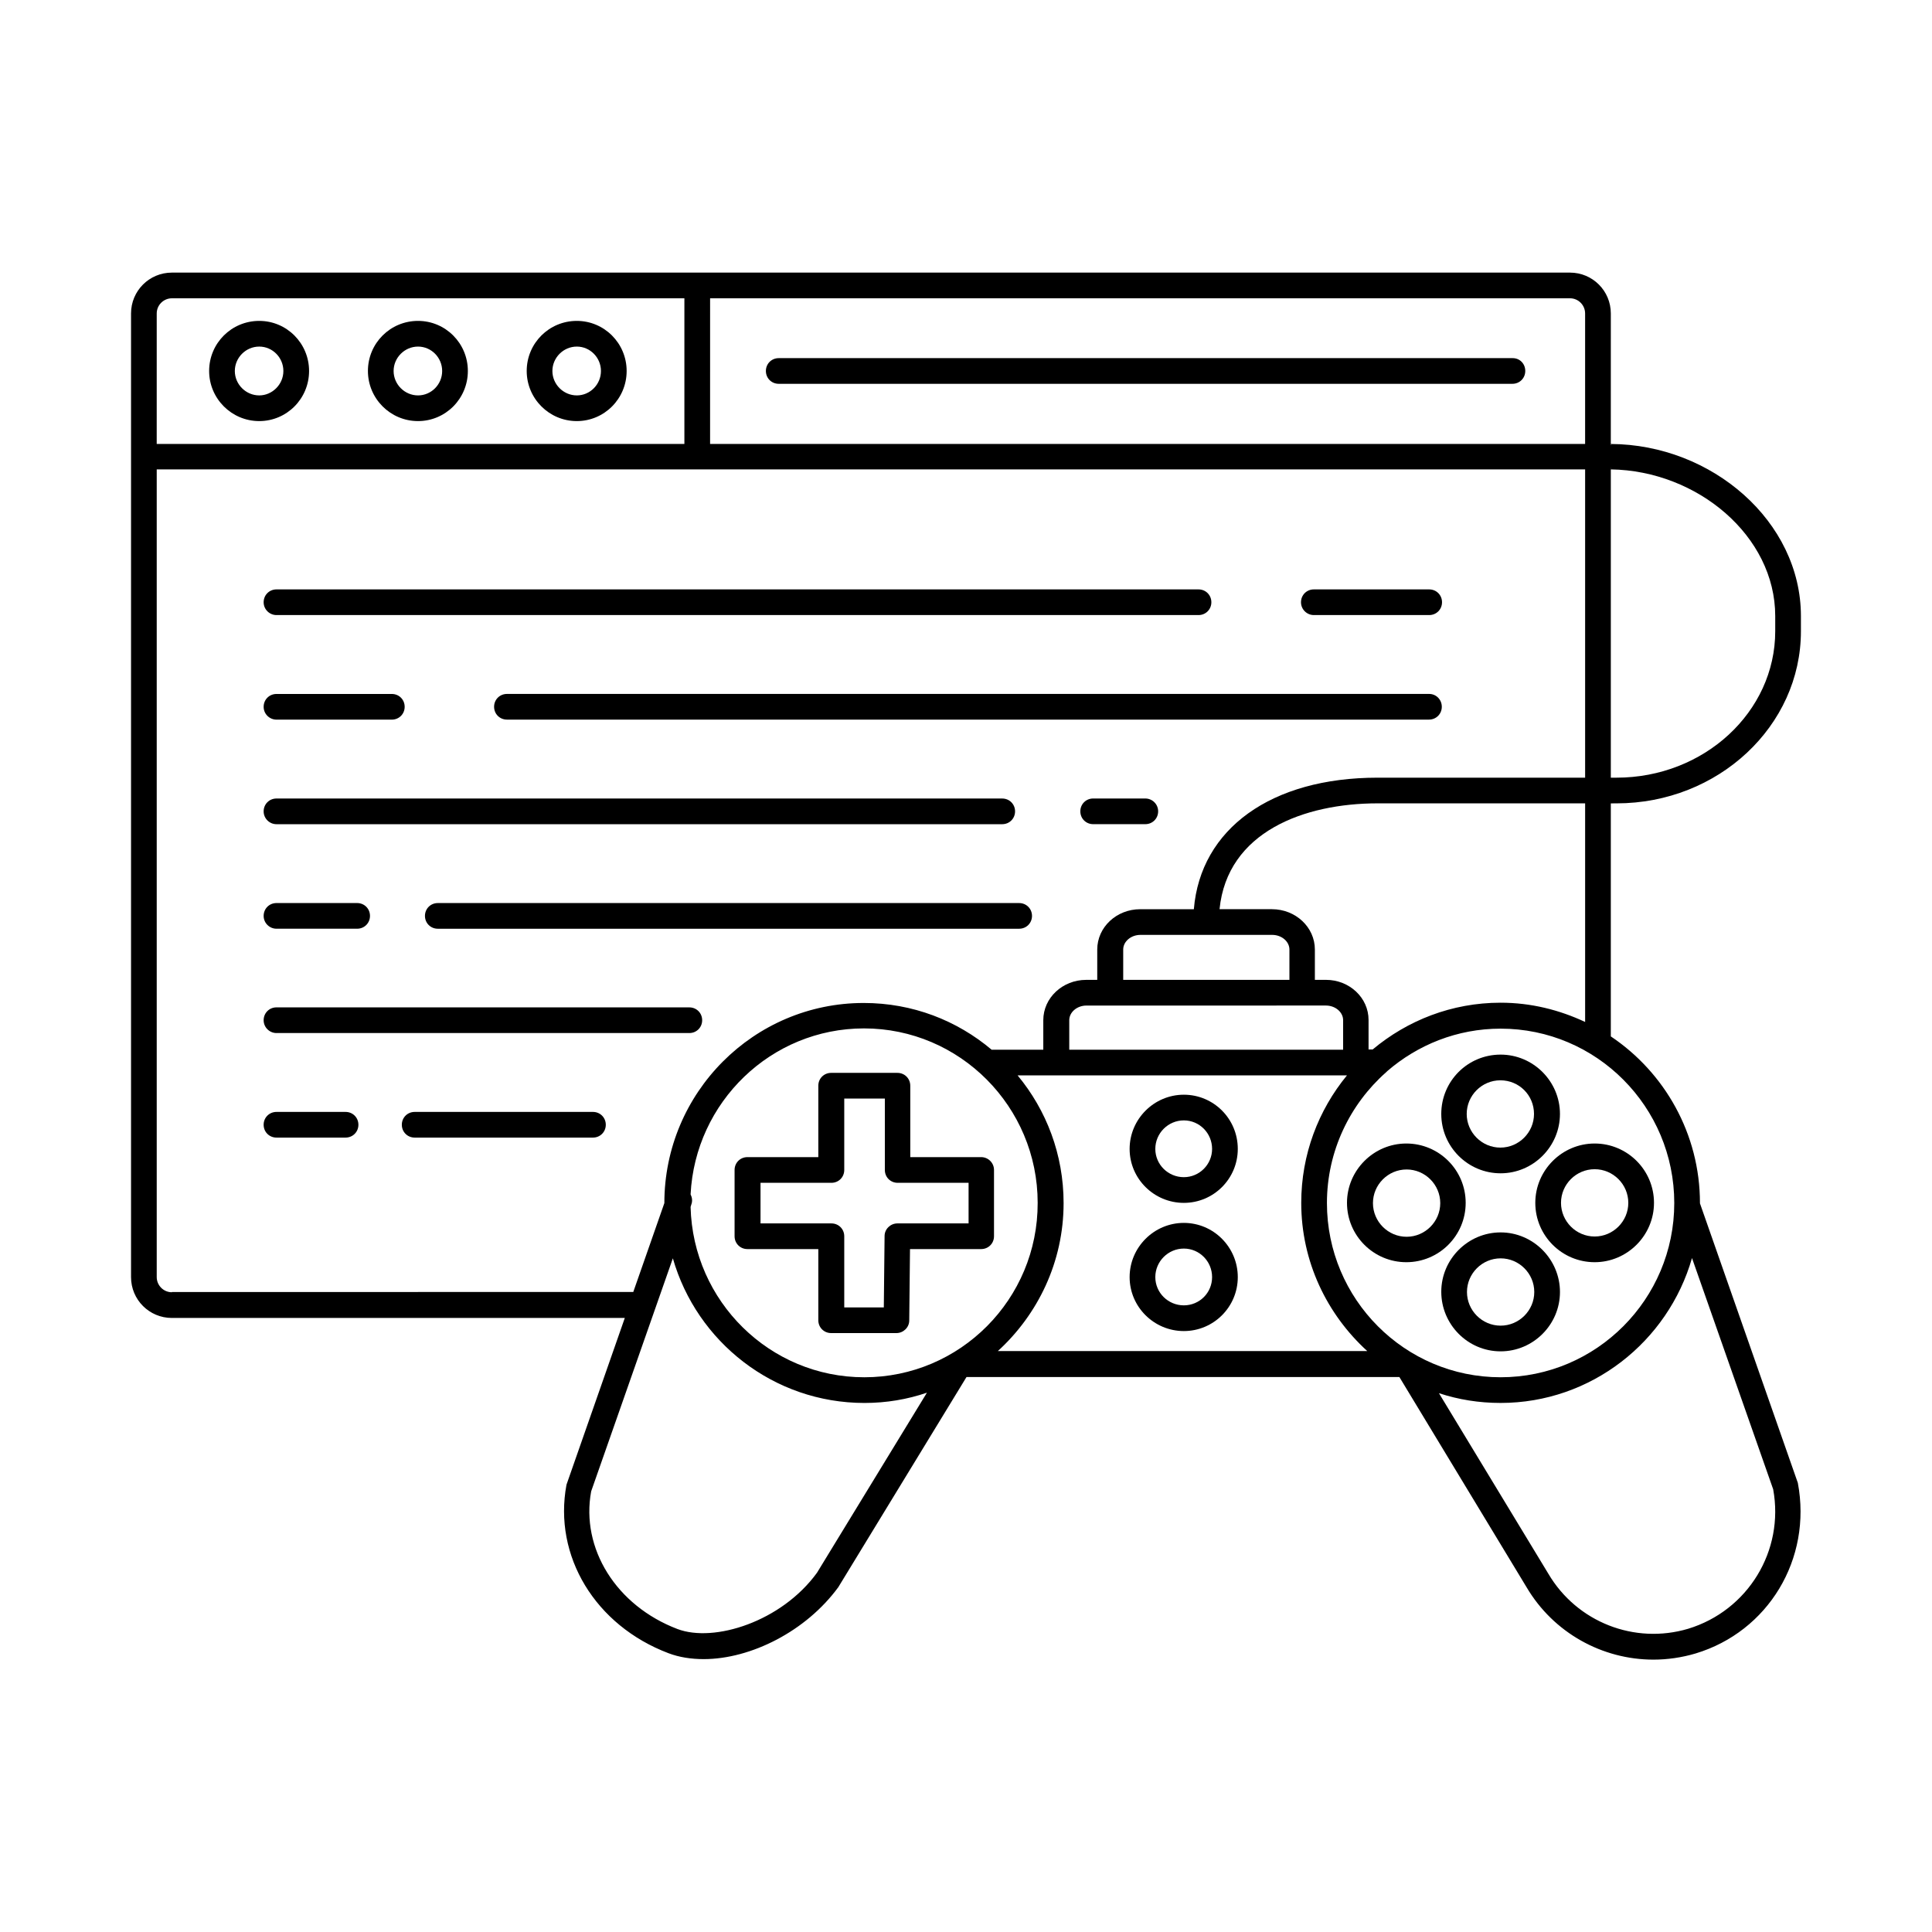 <?xml version="1.0" encoding="UTF-8"?>
<!-- Uploaded to: ICON Repo, www.iconrepo.com, Generator: ICON Repo Mixer Tools -->
<svg fill="#000000" width="800px" height="800px" version="1.1" viewBox="144 144 512 512" xmlns="http://www.w3.org/2000/svg">
 <g>
  <path d="m212.7 229.04c-7.352 0-13.277 5.922-13.277 13.277 0 7.285 5.922 13.277 13.277 13.277 7.285 0 13.207-5.922 13.207-13.277 0-7.352-5.922-13.277-13.207-13.277zm0 19.746c-3.539 0-6.469-2.926-6.469-6.469 0-3.539 2.926-6.469 6.469-6.469 3.539 0 6.398 2.926 6.398 6.469 0.004 3.539-2.926 6.469-6.398 6.469z"/>
  <path d="m254.78 229.04c-7.352 0-13.277 5.922-13.277 13.277 0 7.285 5.922 13.277 13.277 13.277 7.285 0 13.207-5.922 13.207-13.277 0.004-7.352-5.922-13.277-13.207-13.277zm0 19.746c-3.539 0-6.469-2.926-6.469-6.469 0-3.539 2.926-6.469 6.469-6.469 3.539 0 6.398 2.926 6.398 6.469 0.004 3.539-2.856 6.469-6.398 6.469z"/>
  <path d="m296.86 229.04c-7.352 0-13.277 5.922-13.277 13.277 0 7.285 5.922 13.277 13.277 13.277 7.285 0 13.207-5.922 13.207-13.277 0-7.352-5.926-13.277-13.207-13.277zm0 19.746c-3.539 0-6.469-2.926-6.469-6.469 0-3.539 2.926-6.469 6.469-6.469 3.539 0 6.398 2.926 6.398 6.469 0 3.539-2.859 6.469-6.398 6.469z"/>
  <path d="m217.27 307h244.35c1.906 0 3.402-1.496 3.402-3.402s-1.496-3.402-3.402-3.402h-244.35c-1.906 0-3.402 1.496-3.402 3.402-0.004 1.906 1.562 3.402 3.402 3.402z"/>
  <path d="m492.18 307h30.57c1.906 0 3.402-1.496 3.402-3.402s-1.496-3.402-3.402-3.402h-30.57c-1.906 0-3.402 1.496-3.402 3.402-0.004 1.906 1.562 3.402 3.402 3.402z"/>
  <path d="m522.75 327.9h-244.41c-1.906 0-3.402 1.496-3.402 3.402s1.496 3.402 3.402 3.402h244.35c1.906 0 3.402-1.496 3.402-3.402 0-1.902-1.496-3.402-3.336-3.402z"/>
  <path d="m217.27 334.71h30.57c1.906 0 3.402-1.496 3.402-3.402s-1.496-3.402-3.402-3.402h-30.57c-1.906 0-3.402 1.496-3.402 3.402-0.004 1.906 1.562 3.402 3.402 3.402z"/>
  <path d="m217.27 362.42h192.33c1.906 0 3.402-1.496 3.402-3.402s-1.496-3.402-3.402-3.402l-192.33-0.004c-1.906 0-3.402 1.496-3.402 3.402-0.004 1.906 1.562 3.406 3.402 3.406z"/>
  <path d="m447.52 355.61h-13.82c-1.906 0-3.402 1.496-3.402 3.402s1.496 3.402 3.402 3.402h13.82c1.906 0 3.402-1.496 3.402-3.402 0.004-1.906-1.562-3.402-3.402-3.402z"/>
  <path d="m414.09 383.32h-154.07c-1.906 0-3.402 1.496-3.402 3.402s1.496 3.402 3.402 3.402h154.07c1.906 0 3.402-1.496 3.402-3.402 0.004-1.902-1.496-3.402-3.402-3.402z"/>
  <path d="m217.27 390.12h21.379c1.906 0 3.402-1.496 3.402-3.402s-1.496-3.402-3.402-3.402h-21.379c-1.906 0-3.402 1.496-3.402 3.402-0.004 1.906 1.562 3.402 3.402 3.402z"/>
  <path d="m217.27 417.77h109.41c1.906 0 3.402-1.496 3.402-3.402s-1.496-3.402-3.402-3.402l-109.41-0.004c-1.906 0-3.402 1.496-3.402 3.402-0.004 1.906 1.562 3.406 3.402 3.406z"/>
  <path d="m301.14 438.67h-47.25c-1.906 0-3.402 1.496-3.402 3.402s1.496 3.402 3.402 3.402h47.25c1.906 0 3.402-1.496 3.402-3.402 0-1.902-1.496-3.402-3.402-3.402z"/>
  <path d="m235.58 438.67h-18.312c-1.906 0-3.402 1.496-3.402 3.402s1.496 3.402 3.402 3.402h18.312c1.906 0 3.402-1.496 3.402-3.402 0.004-1.902-1.496-3.402-3.402-3.402z"/>
  <path d="m525.95 439.21c0 8.715 7.082 15.727 15.727 15.727s15.727-7.082 15.727-15.727c0-8.645-7.082-15.727-15.727-15.727-8.711 0-15.727 7.012-15.727 15.727zm24.578 0c0 4.902-4.016 8.918-8.918 8.918s-8.918-4.016-8.918-8.918 4.016-8.918 8.918-8.918c4.969 0 8.918 3.945 8.918 8.918z"/>
  <path d="m541.68 470.6c-8.645 0-15.727 7.082-15.727 15.727-0.004 8.645 7.012 15.793 15.727 15.793 8.645 0 15.727-7.082 15.727-15.727s-7.082-15.793-15.727-15.793zm0 24.711c-4.902 0-8.918-4.016-8.918-8.918 0-4.902 4.016-8.918 8.918-8.918 4.902 0 8.918 4.016 8.918 8.918 0 4.902-4.019 8.918-8.918 8.918z"/>
  <path d="m532.42 462.77c0-8.715-7.082-15.727-15.727-15.727-8.645 0-15.727 7.082-15.727 15.727 0 8.715 7.082 15.727 15.727 15.727 8.648 0 15.727-7.012 15.727-15.727zm-15.656 8.988c-4.902 0-8.918-4.016-8.918-8.918s4.016-8.918 8.918-8.918c4.902 0 8.918 4.016 8.918 8.918s-4.019 8.918-8.918 8.918z"/>
  <path d="m550.87 462.77c0 8.715 7.082 15.727 15.727 15.727s15.727-7.082 15.727-15.727c0-8.715-7.082-15.727-15.727-15.727s-15.727 7.082-15.727 15.727zm15.73-8.918c4.902 0 8.918 4.016 8.918 8.918 0 4.902-4.016 8.918-8.918 8.918s-8.918-4.016-8.918-8.918c-0.004-4.902 4.016-8.918 8.918-8.918z"/>
  <path d="m404.02 450.65h-18.789v-18.926c0-1.906-1.496-3.402-3.402-3.402h-17.566c-1.906 0-3.402 1.496-3.402 3.402v18.926h-18.789c-1.906 0-3.402 1.496-3.402 3.402v17.566c0 1.906 1.496 3.402 3.402 3.402h18.789v18.859c0 1.906 1.496 3.402 3.402 3.402h17.293c1.84 0 3.402-1.496 3.402-3.336l0.203-18.926h18.859c1.906 0 3.402-1.496 3.402-3.402v-17.566c0-1.906-1.562-3.402-3.402-3.402zm-3.406 17.566h-18.789c-1.84 0-3.402 1.496-3.402 3.336l-0.203 18.926h-10.484v-18.859c0-1.906-1.496-3.402-3.402-3.402h-18.789v-10.758h18.789c1.906 0 3.402-1.496 3.402-3.402v-18.926h10.758v18.926c0 1.906 1.496 3.402 3.402 3.402h18.789v10.758z"/>
  <path d="m572.38 356.9c26.961 0 48.883-20.492 48.883-45.613v-4.016c0-25.055-23.555-45.48-50.383-45.613l0.004-34.59c0-5.992-4.832-10.824-10.824-10.824h-370.51c-5.992 0-10.824 4.832-10.824 10.824v255.38c0 5.992 4.832 10.824 10.824 10.824h120.03l-15.453 44.184c-3.539 18.926 7.625 37.309 27.027 44.66 2.859 1.09 6.059 1.566 9.328 1.566 12.527 0 27.164-7.422 35.676-19.062l33.973-55.691h114.72l33.699 55.691c7.148 12.117 20.086 19.199 33.633 19.199 3.676 0 7.488-0.543 11.164-1.633 19.199-5.785 30.91-24.984 27.098-45.207l-25.938-74.074v-0.066c0-18.383-9.395-34.652-23.625-44.184v-61.75zm42.074-49.633v4.016c0 21.379-18.859 38.809-42.074 38.809h-1.496v-81.699c22.941 0.34 43.57 17.633 43.57 38.875zm-43.57-39.078v-0.137c0.133 0 0.066 0.066 0 0.137zm0-6.195v-0.203c0.133 0.066 0.133 0.133 0 0.203zm-238.7-38.945h227.87c2.246 0 4.016 1.84 4.016 4.016v34.586l-231.89 0.004zm-146.65 4.019c0-2.246 1.84-4.016 4.016-4.016h135.82v38.602h-139.84zm4.016 259.39c-2.246 0-4.016-1.84-4.016-4.016v-214.05h378.54v81.699h-55.012c-28.188 0-46.91 13.547-48.68 34.859h-14.23c-6.262 0-11.371 4.766-11.371 10.688v8.035h-2.926c-6.262 0-11.371 4.766-11.371 10.688v7.828h-13.684c-9.191-7.762-20.969-12.391-33.906-12.391-29.141 0-52.832 23.762-52.832 53.035l-8.238 23.555-122.27 0.004zm305.83-82.789h-2.926v-8.035c0-5.922-5.106-10.688-11.371-10.688h-13.891c2.043-20.562 22.535-28.051 41.871-28.051h55.012v57.938c-6.809-3.199-14.367-5.106-22.398-5.106-12.938 0-24.715 4.699-33.906 12.391h-1.09v-7.828c0-5.856-5.039-10.621-11.301-10.621zm-6.332 6.809h6.332c2.519 0 4.562 1.77 4.562 3.879v7.828l-72.578 0.004v-7.828c0-2.109 2.043-3.879 4.562-3.879h6.332zm-47.387-6.809v-8.035c0-2.109 2.043-3.879 4.562-3.879h34.926c2.519 0 4.562 1.77 4.562 3.879v8.035zm-81.152 157.13c-9.395 12.938-27.234 18.586-36.969 14.91-16.273-6.195-25.668-21.379-22.875-36.492l21.648-61.75c6.332 22.125 26.688 38.332 50.789 38.332 5.785 0 11.371-0.953 16.543-2.723zm12.527-51.809c-25.055 0-45.41-20.152-46.023-45.137l0.203-0.68c0.34-0.887 0.203-1.84-0.203-2.656 1.227-24.441 21.309-43.98 45.957-43.98 25.395 0 46.023 20.766 46.023 46.227 0.066 25.527-20.562 46.227-45.957 46.227zm35.332-6.879c10.688-9.734 17.496-23.691 17.496-39.285 0-12.867-4.562-24.645-12.188-33.836h10.145 0.137 77c-7.559 9.191-12.117 20.969-12.117 33.77 0 15.59 6.809 29.547 17.496 39.285h-97.969zm205.54 36.562c2.996 16.273-6.672 32.137-22.535 36.969-14.23 4.223-29.48-1.77-37.035-14.57l-29.004-47.863c5.176 1.703 10.621 2.586 16.34 2.586 24.031 0 44.391-16.273 50.723-38.398zm-26.211-75.844c0 25.461-20.629 46.16-46.023 46.16-25.395 0-46.023-20.695-46.023-46.16 0-13.82 6.129-26.211 15.66-34.652 0.066-0.066 0.203-0.137 0.273-0.273 8.102-7.012 18.586-11.301 30.094-11.301 25.391-0.004 46.02 20.695 46.02 46.227z"/>
  <path d="m544.88 238.91h-194.51c-1.906 0-3.402 1.496-3.402 3.402s1.496 3.402 3.402 3.402h194.44c1.906 0 3.402-1.496 3.402-3.402 0.004-1.902-1.426-3.402-3.332-3.402z"/>
  <path d="m457.73 434.11c-7.898 0-14.367 6.469-14.367 14.367 0 7.898 6.469 14.297 14.367 14.297 7.898 0 14.297-6.398 14.297-14.297 0.004-7.969-6.398-14.367-14.297-14.367zm0 21.852c-4.152 0-7.559-3.336-7.559-7.488s3.402-7.559 7.559-7.559c4.152 0 7.488 3.402 7.488 7.559 0.004 4.086-3.332 7.488-7.488 7.488z"/>
  <path d="m457.73 468.08c-7.898 0-14.367 6.469-14.367 14.367 0 7.898 6.469 14.297 14.367 14.297 7.898 0 14.297-6.398 14.297-14.297 0.004-7.902-6.398-14.367-14.297-14.367zm0 21.852c-4.152 0-7.559-3.336-7.559-7.488 0-4.152 3.402-7.559 7.559-7.559 4.152 0 7.488 3.402 7.488 7.559 0.004 4.152-3.332 7.488-7.488 7.488z"/>
 </g>
</svg>